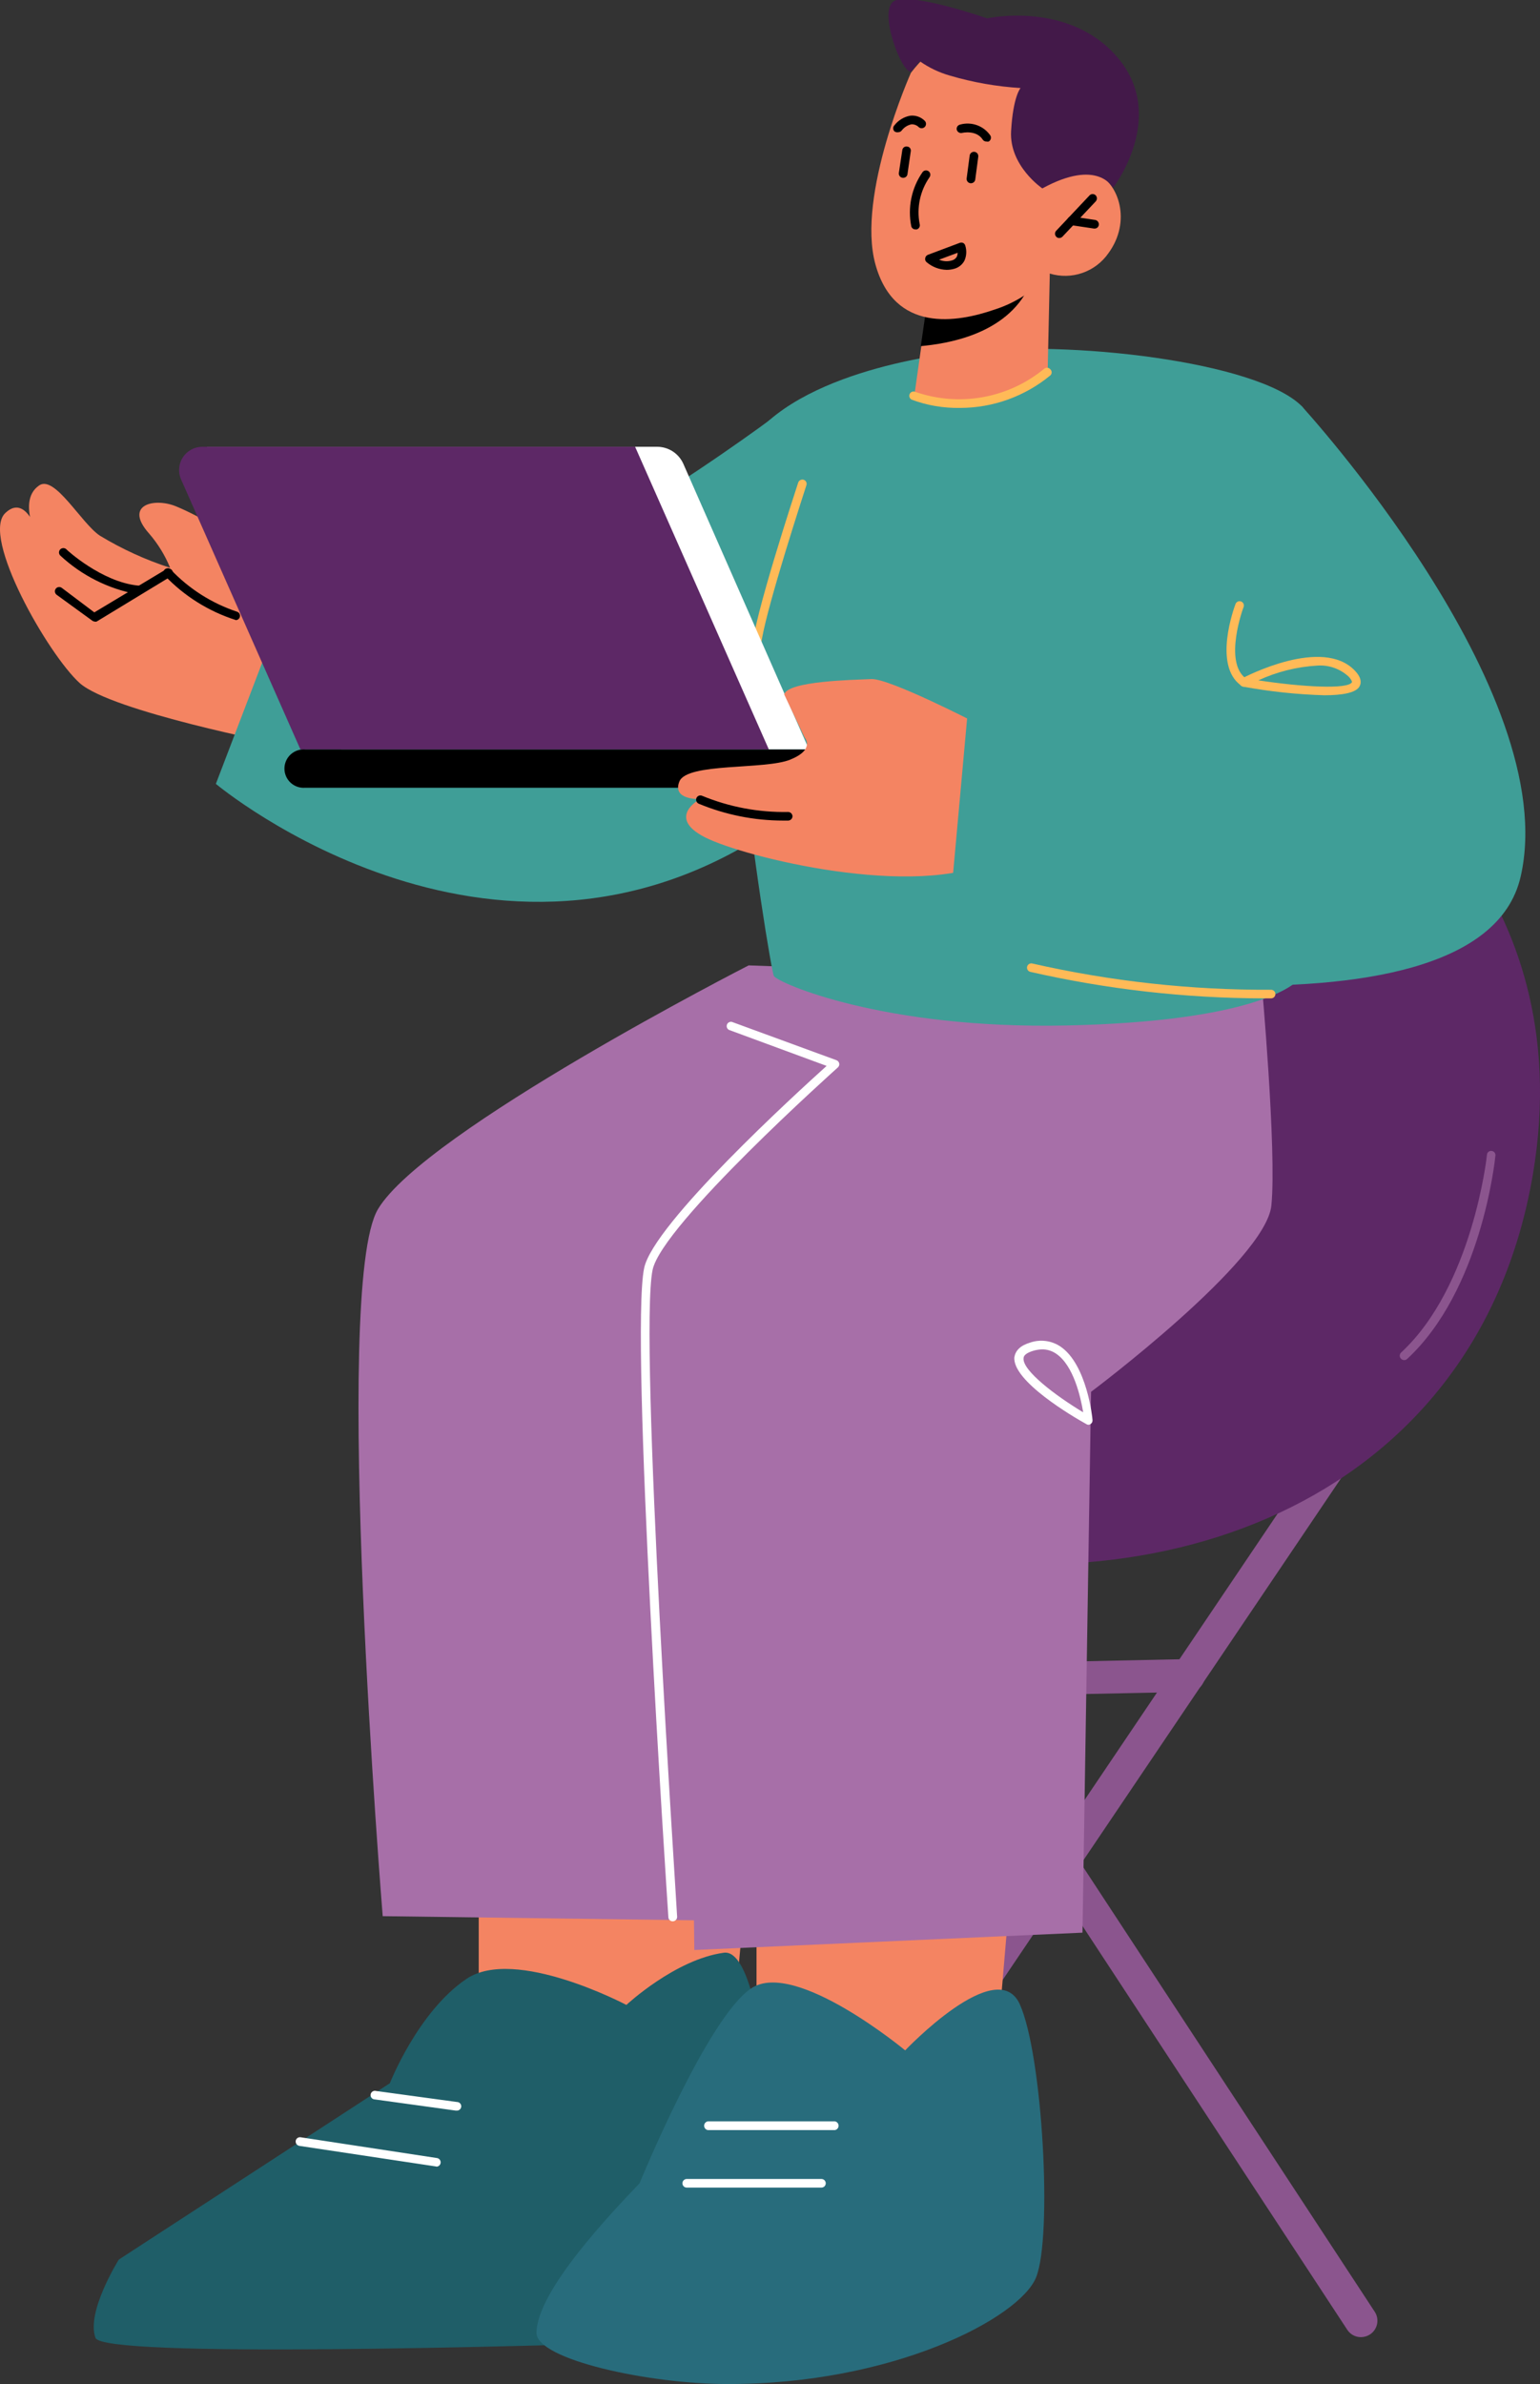 <svg width="294" height="455" viewBox="0 0 294 455" fill="none" xmlns="http://www.w3.org/2000/svg">
<rect x="0" y="0" width="294" height="455" fill="#333333" stroke="none"/>
<g clip-path="url(#clip0_19_553)">
<path d="M143.744 446.052C144.256 446.052 144.76 445.928 145.213 445.689C145.666 445.451 146.054 445.106 146.343 444.683L262.422 272.639C262.697 272.3 262.899 271.907 263.014 271.486C263.129 271.064 263.155 270.623 263.091 270.191C263.026 269.759 262.872 269.346 262.639 268.976C262.406 268.607 262.099 268.29 261.736 268.046C261.374 267.802 260.965 267.636 260.535 267.559C260.105 267.481 259.664 267.494 259.239 267.597C258.815 267.699 258.416 267.889 258.069 268.154C257.722 268.419 257.434 268.754 257.223 269.136L141.144 441.263C140.809 441.743 140.617 442.307 140.588 442.892C140.559 443.476 140.695 444.057 140.98 444.568C141.265 445.079 141.689 445.499 142.202 445.781C142.714 446.063 143.296 446.194 143.88 446.161L143.744 446.052Z" fill="#8B558E"/>
<path d="M259.822 446.052C260.435 446.048 261.034 445.868 261.546 445.532C261.89 445.307 262.186 445.018 262.417 444.679C262.648 444.34 262.811 443.959 262.895 443.557C262.978 443.156 262.982 442.741 262.906 442.338C262.829 441.935 262.674 441.551 262.449 441.208L161.202 286.814C160.724 286.166 160.016 285.727 159.224 285.585C158.432 285.443 157.616 285.61 156.943 286.052C156.271 286.493 155.793 287.176 155.607 287.959C155.422 288.742 155.544 289.566 155.948 290.262L257.195 444.629C257.477 445.068 257.866 445.43 258.325 445.678C258.785 445.927 259.3 446.056 259.822 446.052Z" fill="#8B558E"/>
<path d="M179.536 323.866L226.958 322.908C227.37 322.901 227.776 322.813 228.154 322.648C228.531 322.482 228.872 322.244 229.157 321.947C229.442 321.649 229.665 321.298 229.814 320.913C229.962 320.529 230.033 320.119 230.022 319.707C230.019 319.294 229.933 318.885 229.769 318.506C229.605 318.127 229.367 317.784 229.069 317.498C228.77 317.213 228.417 316.99 228.031 316.843C227.645 316.695 227.234 316.627 226.821 316.642L179.453 317.654C178.673 317.727 177.948 318.089 177.42 318.669C176.892 319.248 176.6 320.004 176.6 320.788C176.6 321.572 176.892 322.327 177.42 322.907C177.948 323.486 178.673 323.848 179.453 323.921L179.536 323.866Z" fill="#8B558E"/>
<path d="M259.658 143.202C259.658 143.202 302.072 168.569 292.632 224.202C281.686 288.209 217.982 309.034 162.625 293.819C107.267 278.604 116.489 235.094 116.489 235.094L259.658 143.202Z" fill="#5D2866"/>
<path d="M268.086 259.586C268.288 259.578 268.482 259.501 268.633 259.367C282.753 246.286 285.38 221.658 285.489 220.536C285.501 220.431 285.491 220.326 285.462 220.225C285.432 220.124 285.383 220.031 285.316 219.949C285.25 219.868 285.169 219.8 285.076 219.751C284.984 219.701 284.882 219.67 284.778 219.66C284.672 219.645 284.563 219.651 284.459 219.679C284.356 219.707 284.258 219.756 284.174 219.822C284.09 219.889 284.019 219.972 283.968 220.066C283.917 220.161 283.885 220.264 283.875 220.371C283.875 220.618 281.139 245.52 267.457 258.163C267.306 258.316 267.222 258.522 267.222 258.737C267.222 258.952 267.306 259.159 267.457 259.312C267.538 259.398 267.635 259.466 267.743 259.513C267.851 259.56 267.968 259.585 268.086 259.586Z" fill="#8B558E"/>
<path d="M144.428 359.66V396.876L172.75 407.576L190.591 387.572L193.519 353.174L144.428 359.66Z" fill="#F48462"/>
<path d="M91.396 351.97V389.159L121.579 399.887L140.597 379.855L143.744 345.457L91.396 351.97Z" fill="#F48462"/>
<path d="M142.923 184.249C142.923 184.249 81.025 215.883 72.159 230.77C63.293 245.657 73.062 365.708 73.062 365.708L137.039 366.556L145.905 299.402L194.531 186.083L142.923 184.249Z" fill="#A76FA8"/>
<path d="M240.831 187.232C240.831 187.232 243.759 219.496 242.719 230.059C241.68 240.622 208.295 265.633 208.295 265.633L206.654 368.855L132.552 372.166C132.552 372.166 130.964 254.222 132.196 243.112C133.427 232.002 182.737 191.556 182.737 191.556L240.831 187.232Z" fill="#A76FA8"/>
<path d="M183.203 67.291C183.203 67.291 154.334 69.863 143.497 83.71C132.661 97.557 146.973 184.961 147.739 186.274C148.505 187.588 168.645 196.482 203.698 195.715C238.752 194.949 247.29 188.245 248.439 186.356C249.588 184.468 256.949 85.817 248.439 77.443C239.929 69.07 204.328 64.746 183.203 67.291Z" fill="#3F9E97"/>
<path d="M200.415 52.213L200.004 71.149C200.004 71.149 196.474 76.458 185.474 77.115C177.265 77.608 174.528 75.692 174.528 75.692L175.869 66.196L177.21 56.947L197.158 53.006L200.415 52.213Z" fill="#F48462"/>
<path d="M197.076 52.869C196.964 53.497 196.761 54.106 196.474 54.675C192.069 63.98 180.521 65.621 175.787 66.059L177.128 56.81L197.076 52.869Z" fill="black"/>
<path d="M173.899 13.902C173.899 13.902 163.501 37.217 167.113 50.407C170.725 63.597 182.683 61.572 189.88 59.081C193.945 57.78 197.584 55.407 200.415 52.213C202.451 52.831 204.632 52.788 206.643 52.09C208.653 51.392 210.391 50.074 211.607 48.327C216.122 42.142 213.413 34.973 209.609 33.303C208.215 32.899 206.752 32.785 205.312 32.969C203.872 33.153 202.484 33.63 201.236 34.371L204.848 27.611C204.848 27.611 190.016 -7.06 173.899 13.902Z" fill="#F48462"/>
<path d="M174.774 43.784H175.021C175.125 43.753 175.223 43.701 175.308 43.632C175.392 43.562 175.462 43.477 175.513 43.38C175.564 43.283 175.595 43.177 175.605 43.068C175.614 42.958 175.602 42.849 175.568 42.744C175.272 41.207 175.286 39.625 175.61 38.093C175.935 36.561 176.562 35.109 177.456 33.823C177.519 33.735 177.564 33.636 177.588 33.53C177.613 33.425 177.616 33.316 177.598 33.209C177.58 33.102 177.542 33 177.484 32.908C177.427 32.816 177.352 32.737 177.264 32.674C177.176 32.611 177.077 32.566 176.971 32.542C176.866 32.517 176.757 32.514 176.65 32.532C176.543 32.55 176.441 32.588 176.349 32.645C176.258 32.703 176.178 32.778 176.115 32.865C175.075 34.36 174.35 36.049 173.983 37.832C173.616 39.615 173.615 41.454 173.981 43.237C174.038 43.4 174.146 43.541 174.289 43.639C174.431 43.738 174.601 43.788 174.774 43.784Z" fill="black"/>
<path d="M202.221 45.426C202.332 45.427 202.443 45.405 202.546 45.363C202.649 45.321 202.743 45.258 202.823 45.18L209.171 38.448C209.323 38.29 209.408 38.079 209.408 37.86C209.408 37.64 209.323 37.429 209.171 37.271C209.018 37.121 208.811 37.037 208.596 37.037C208.382 37.037 208.175 37.121 208.022 37.271L201.646 44.031C201.495 44.184 201.411 44.39 201.411 44.605C201.411 44.82 201.495 45.026 201.646 45.18C201.717 45.262 201.805 45.327 201.905 45.37C202.004 45.412 202.112 45.431 202.221 45.426Z" fill="black"/>
<path d="M208.952 43.62C209.15 43.629 209.343 43.563 209.495 43.437C209.647 43.31 209.746 43.132 209.773 42.936C209.805 42.719 209.752 42.498 209.624 42.319C209.497 42.141 209.305 42.018 209.089 41.978L204.683 41.321C204.47 41.29 204.252 41.344 204.078 41.472C203.903 41.6 203.787 41.792 203.753 42.005C203.721 42.223 203.774 42.444 203.902 42.622C204.03 42.801 204.221 42.923 204.437 42.963L208.843 43.62H208.952Z" fill="black"/>
<path d="M185.364 34.973C185.564 34.974 185.758 34.903 185.909 34.772C186.06 34.641 186.159 34.459 186.185 34.261L186.76 29.91C186.789 29.692 186.73 29.472 186.597 29.297C186.463 29.123 186.266 29.009 186.048 28.98C185.831 28.951 185.61 29.009 185.436 29.143C185.261 29.276 185.147 29.473 185.118 29.691L184.543 34.042C184.528 34.152 184.535 34.264 184.565 34.371C184.594 34.478 184.645 34.579 184.714 34.666C184.783 34.753 184.869 34.825 184.966 34.877C185.064 34.93 185.172 34.963 185.282 34.973H185.364Z" fill="black"/>
<path d="M172.421 33.933C172.618 33.941 172.812 33.876 172.964 33.75C173.116 33.623 173.215 33.444 173.242 33.249L173.871 28.898C173.895 28.791 173.896 28.68 173.873 28.573C173.851 28.466 173.806 28.365 173.741 28.277C173.676 28.189 173.593 28.115 173.497 28.062C173.402 28.009 173.296 27.976 173.187 27.967C173.081 27.948 172.972 27.95 172.866 27.974C172.761 27.999 172.661 28.044 172.574 28.108C172.487 28.172 172.414 28.254 172.36 28.347C172.305 28.44 172.27 28.544 172.257 28.651L171.6 33.002C171.585 33.11 171.591 33.22 171.619 33.326C171.646 33.431 171.694 33.53 171.761 33.617C171.827 33.703 171.91 33.776 172.004 33.83C172.099 33.884 172.203 33.919 172.312 33.933H172.421Z" fill="black"/>
<path d="M188.347 27.009C188.481 27.047 188.623 27.047 188.757 27.009C188.945 26.9 189.084 26.723 189.146 26.514C189.207 26.305 189.185 26.081 189.086 25.887C188.462 24.972 187.566 24.276 186.525 23.898C185.484 23.52 184.35 23.479 183.284 23.78C183.178 23.803 183.077 23.847 182.988 23.909C182.898 23.971 182.822 24.05 182.764 24.141C182.705 24.233 182.665 24.335 182.647 24.442C182.628 24.55 182.631 24.659 182.655 24.765C182.713 24.977 182.851 25.159 183.04 25.271C183.229 25.383 183.454 25.418 183.668 25.367C183.668 25.367 186.404 24.711 187.635 26.681C187.717 26.791 187.825 26.878 187.949 26.936C188.074 26.993 188.21 27.018 188.347 27.009Z" fill="black"/>
<path d="M171.491 25.231C171.618 25.231 171.744 25.201 171.858 25.144C171.972 25.087 172.071 25.004 172.148 24.902C172.606 24.299 173.267 23.881 174.008 23.726C174.266 23.715 174.523 23.758 174.764 23.852C175.004 23.947 175.222 24.09 175.404 24.273C175.571 24.418 175.788 24.491 176.009 24.476C176.23 24.46 176.435 24.358 176.58 24.191C176.726 24.024 176.799 23.806 176.783 23.585C176.768 23.365 176.665 23.159 176.498 23.014C176.14 22.666 175.708 22.401 175.235 22.24C174.762 22.079 174.259 22.026 173.762 22.084C172.566 22.3 171.493 22.954 170.752 23.917C170.602 24.071 170.517 24.277 170.517 24.492C170.517 24.707 170.602 24.913 170.752 25.067C170.856 25.146 170.976 25.201 171.103 25.23C171.231 25.258 171.363 25.258 171.491 25.231Z" fill="black"/>
<path d="M198.992 35.958C198.992 35.958 192.643 31.662 193.026 25.012C193.41 18.362 194.833 16.802 194.833 16.802C190.251 16.52 185.717 15.721 181.315 14.421C179.268 13.837 177.335 12.912 175.596 11.685L173.899 13.71C172.011 13.71 167.742 2.271 170.561 0.274C173.379 -1.724 188.457 3.503 188.457 3.503C188.457 3.503 204.328 -3.75509e-06 213.577 11.247C222.826 22.494 212.482 35.876 212.482 35.876C212.482 35.876 209.719 30.102 198.992 35.958Z" fill="#431949"/>
<path d="M183.23 77.854C189.542 77.857 195.657 75.66 200.524 71.642C200.602 71.568 200.664 71.479 200.706 71.38C200.749 71.281 200.771 71.175 200.771 71.067C200.771 70.96 200.749 70.853 200.706 70.755C200.664 70.656 200.602 70.567 200.524 70.493C200.39 70.323 200.193 70.213 199.978 70.187C199.762 70.162 199.546 70.222 199.375 70.356C195.996 73.146 191.955 75.02 187.641 75.797C183.328 76.573 178.888 76.226 174.747 74.789C174.647 74.744 174.538 74.72 174.429 74.718C174.319 74.715 174.209 74.735 174.107 74.776C174.005 74.817 173.912 74.878 173.834 74.955C173.756 75.033 173.694 75.125 173.653 75.227C173.571 75.427 173.571 75.65 173.653 75.85C173.735 76.05 173.892 76.209 174.09 76.294C177.015 77.374 180.113 77.903 183.23 77.854Z" fill="#FFBA57"/>
<path d="M180.712 51.501C181.193 51.503 181.672 51.439 182.135 51.31C182.551 51.202 182.94 51.011 183.279 50.747C183.618 50.483 183.899 50.153 184.105 49.777C184.527 48.857 184.585 47.811 184.27 46.849C184.238 46.744 184.185 46.646 184.115 46.561C184.044 46.476 183.957 46.407 183.859 46.356C183.648 46.274 183.414 46.274 183.202 46.356L177.155 48.628C177.021 48.678 176.902 48.763 176.811 48.873C176.72 48.984 176.659 49.116 176.635 49.257C176.601 49.395 176.606 49.54 176.65 49.675C176.693 49.811 176.773 49.931 176.881 50.023C177.95 50.942 179.303 51.464 180.712 51.501ZM182.819 48.245C182.817 48.509 182.761 48.769 182.655 49.011C182.548 49.19 182.406 49.346 182.236 49.468C182.067 49.591 181.874 49.677 181.67 49.722C180.882 49.95 180.039 49.892 179.289 49.558L182.819 48.245Z" fill="black"/>
<path d="M60.228 117.095L59.544 112.909C59.544 112.909 43.481 100.676 33.575 96.626C29.416 94.93 23.56 96.353 28.486 101.853C30.16 103.794 31.509 105.994 32.481 108.366C27.789 106.85 23.289 104.793 19.072 102.236C15.57 99.938 10.48 90.633 7.497 92.631C2.709 95.86 8.209 104.918 8.209 104.918C8.209 104.918 5.719 93.425 1.012 97.912C-3.695 102.4 9.221 124.977 15.214 130.367C21.207 135.758 53.524 142.052 53.524 142.052L60.228 117.095Z" fill="#F48462"/>
<path d="M26.352 113.401C26.569 113.401 26.778 113.315 26.932 113.161C27.086 113.007 27.172 112.798 27.172 112.58C27.172 112.362 27.086 112.154 26.932 112C26.778 111.846 26.569 111.759 26.352 111.759C19.401 111.075 12.669 104.891 12.669 104.836C12.51 104.683 12.296 104.601 12.075 104.606C11.855 104.611 11.645 104.704 11.493 104.863C11.34 105.023 11.258 105.237 11.263 105.457C11.268 105.678 11.36 105.887 11.52 106.04C15.602 109.835 20.68 112.388 26.16 113.401H26.352Z" fill="black"/>
<path d="M18.033 118.628C18.167 118.665 18.309 118.665 18.443 118.628L32.535 110.063C32.639 110.013 32.732 109.943 32.806 109.856C32.881 109.768 32.937 109.666 32.97 109.556C33.003 109.446 33.012 109.33 32.998 109.216C32.983 109.102 32.945 108.993 32.885 108.895C32.825 108.796 32.746 108.712 32.651 108.646C32.557 108.581 32.45 108.536 32.337 108.514C32.224 108.493 32.108 108.495 31.996 108.522C31.884 108.548 31.779 108.597 31.687 108.667L18.005 116.876L11.794 112.197C11.707 112.132 11.609 112.085 11.505 112.059C11.4 112.032 11.292 112.026 11.185 112.041C11.078 112.056 10.976 112.092 10.883 112.147C10.79 112.202 10.709 112.275 10.644 112.361C10.58 112.447 10.533 112.546 10.506 112.65C10.479 112.755 10.473 112.863 10.488 112.97C10.504 113.077 10.54 113.179 10.595 113.272C10.649 113.365 10.722 113.446 10.808 113.511L17.622 118.464C17.743 118.552 17.884 118.608 18.033 118.628Z" fill="black"/>
<path d="M44.986 118.354C45.163 118.356 45.335 118.302 45.478 118.198C45.621 118.095 45.727 117.948 45.78 117.779C45.814 117.675 45.826 117.565 45.817 117.456C45.807 117.347 45.776 117.241 45.725 117.144C45.674 117.047 45.605 116.962 45.52 116.892C45.435 116.823 45.338 116.771 45.233 116.74C40.421 115.138 36.079 112.375 32.59 108.694C32.437 108.544 32.231 108.46 32.016 108.46C31.801 108.46 31.595 108.544 31.441 108.694C31.363 108.768 31.301 108.858 31.259 108.956C31.217 109.055 31.195 109.161 31.195 109.269C31.195 109.376 31.217 109.483 31.259 109.582C31.301 109.68 31.363 109.769 31.441 109.844C35.172 113.764 39.831 116.681 44.986 118.327V118.354Z" fill="black"/>
<path d="M147.082 80.07C147.082 80.07 132.661 90.797 116.434 100.348C116.434 100.348 97.772 107.764 85.184 105.684C72.597 103.604 60.037 100.348 60.037 100.348L41.21 149.605C41.21 149.605 96.294 195.77 150.667 155.899C166.319 144.433 147.082 80.07 147.082 80.07Z" fill="#3F9E97"/>
<path d="M144.427 124.593C144.645 124.593 144.854 124.507 145.008 124.353C145.162 124.199 145.248 123.99 145.248 123.772C145.248 119.969 150.94 101.88 153.95 92.604C153.984 92.501 153.998 92.393 153.991 92.285C153.983 92.177 153.954 92.072 153.906 91.976C153.858 91.879 153.791 91.793 153.709 91.722C153.628 91.652 153.533 91.598 153.43 91.564C153.223 91.502 153.001 91.521 152.807 91.618C152.614 91.714 152.465 91.881 152.39 92.084C152.035 93.178 143.607 118.765 143.607 123.772C143.607 123.99 143.693 124.199 143.847 124.353C144.001 124.507 144.21 124.593 144.427 124.593Z" fill="#FFBA57"/>
<path d="M148.806 431.247C148.806 431.247 147.465 371.427 138.188 372.686C128.912 373.944 119.581 382.647 119.581 382.647C119.581 382.647 98.346 371.427 89.07 377.666C79.793 383.905 74.43 397.588 74.43 397.588L22.684 431.247C22.684 431.247 16.418 441.208 18.224 446.188C19.647 450.074 98.319 447.885 132.852 446.763C137.002 446.744 140.983 445.117 143.959 442.223C146.934 439.329 148.671 435.395 148.806 431.247Z" fill="#1F5E68"/>
<path d="M122.099 416.689C122.099 416.689 135.069 384.945 143.47 379.445C151.871 373.945 172.804 391.321 172.804 391.321C172.804 391.321 190.345 372.85 194.696 382.537C199.046 392.224 200.962 426.896 197.788 434.668C194.614 442.439 170.424 455.082 138.818 455C123.932 455 102.424 450.348 102.424 445.231C102.451 437.185 117.036 421.998 122.099 416.689Z" fill="#286C7C"/>
<path d="M135.124 406.536H159.396C159.591 406.501 159.768 406.398 159.895 406.245C160.023 406.093 160.092 405.901 160.092 405.702C160.092 405.503 160.023 405.311 159.895 405.158C159.768 405.006 159.591 404.903 159.396 404.867H135.124C134.928 404.903 134.752 405.006 134.624 405.158C134.497 405.311 134.427 405.503 134.427 405.702C134.427 405.901 134.497 406.093 134.624 406.245C134.752 406.398 134.928 406.501 135.124 406.536Z" fill="white"/>
<path d="M131.101 417.51H156.824C157.041 417.51 157.25 417.423 157.404 417.269C157.558 417.115 157.645 416.907 157.645 416.689C157.645 416.471 157.558 416.262 157.404 416.108C157.25 415.954 157.041 415.868 156.824 415.868H131.101C130.884 415.868 130.675 415.954 130.521 416.108C130.367 416.262 130.28 416.471 130.28 416.689C130.28 416.907 130.367 417.115 130.521 417.269C130.675 417.423 130.884 417.51 131.101 417.51Z" fill="white"/>
<path d="M87.237 402.815C87.454 402.815 87.663 402.728 87.817 402.574C87.971 402.42 88.058 402.211 88.058 401.994C88.058 401.776 87.971 401.567 87.817 401.413C87.663 401.259 87.454 401.173 87.237 401.173L71.776 399.066C71.663 399.036 71.546 399.03 71.431 399.049C71.316 399.069 71.207 399.112 71.11 399.177C71.013 399.241 70.931 399.326 70.87 399.424C70.808 399.523 70.768 399.634 70.752 399.749C70.737 399.864 70.746 399.982 70.779 400.093C70.812 400.205 70.869 400.308 70.945 400.396C71.021 400.484 71.115 400.555 71.22 400.604C71.326 400.653 71.441 400.679 71.557 400.68L87.018 402.815H87.237Z" fill="white"/>
<path d="M83.296 413.514C83.496 413.516 83.69 413.445 83.841 413.314C83.992 413.183 84.091 413.001 84.117 412.803C84.149 412.589 84.094 412.371 83.966 412.197C83.838 412.023 83.647 411.906 83.433 411.872L57.383 407.904C57.169 407.873 56.951 407.927 56.777 408.055C56.602 408.183 56.486 408.375 56.452 408.589C56.42 408.806 56.474 409.027 56.601 409.205C56.729 409.384 56.92 409.506 57.136 409.546L83.296 413.487V413.514Z" fill="white"/>
<path d="M128.42 366.693C128.534 366.693 128.646 366.67 128.751 366.626C128.856 366.581 128.95 366.516 129.03 366.435C129.109 366.353 129.171 366.256 129.212 366.15C129.253 366.044 129.272 365.931 129.268 365.817C129.268 364.695 121.907 255.098 124.589 242.346C126.422 233.698 159.615 204.034 159.943 203.733C160.052 203.641 160.134 203.521 160.182 203.387C160.23 203.252 160.242 203.108 160.217 202.967C160.188 202.824 160.122 202.691 160.026 202.581C159.93 202.47 159.807 202.387 159.67 202.338L139.721 195.031C139.527 194.99 139.324 195.021 139.15 195.118C138.977 195.215 138.844 195.371 138.778 195.558C138.711 195.745 138.714 195.951 138.787 196.135C138.86 196.32 138.997 196.473 139.174 196.564L157.809 203.432C152.035 208.632 124.753 233.534 122.974 242.017C120.238 254.988 127.298 361.384 127.599 365.927C127.613 366.135 127.705 366.33 127.858 366.472C128.01 366.614 128.211 366.693 128.42 366.693Z" fill="white"/>
<path d="M207.748 271.927C207.906 271.936 208.061 271.887 208.186 271.79C208.317 271.713 208.422 271.599 208.49 271.463C208.558 271.328 208.585 271.175 208.569 271.024C208.569 270.586 207.475 260.379 202.44 256.986C201.596 256.421 200.633 256.06 199.626 255.932C198.619 255.804 197.596 255.911 196.638 256.247C194.805 256.794 193.902 257.725 193.656 258.983C193.163 263.553 204.957 270.449 207.338 271.763C207.456 271.857 207.598 271.914 207.748 271.927ZM198.882 257.533C199.858 257.513 200.815 257.8 201.619 258.354C204.93 260.571 206.298 266.564 206.791 269.546C201.509 266.372 195.161 261.556 195.407 259.23C195.407 258.628 196.091 258.162 197.24 257.807C197.775 257.649 198.326 257.557 198.882 257.533Z" fill="white"/>
<path d="M154.443 143.038H65.126L39.514 85.27H125.492C126.54 85.277 127.564 85.585 128.442 86.158C129.32 86.73 130.015 87.543 130.445 88.499L154.443 143.038Z" fill="white"/>
<path d="M146.781 143.038H57.355L34.56 91.482C34.265 90.808 34.142 90.071 34.203 89.338C34.264 88.605 34.506 87.898 34.908 87.282C35.309 86.665 35.858 86.159 36.505 85.808C37.151 85.456 37.875 85.272 38.61 85.27H121.25L146.781 143.038Z" fill="#5D2866"/>
<path d="M184.543 150.344H58.285C57.779 150.388 57.269 150.326 56.788 150.162C56.307 149.999 55.865 149.737 55.49 149.393C55.116 149.05 54.817 148.632 54.612 148.167C54.408 147.702 54.302 147.199 54.302 146.691C54.302 146.183 54.408 145.68 54.612 145.215C54.817 144.749 55.116 144.332 55.49 143.988C55.865 143.645 56.307 143.383 56.788 143.219C57.269 143.055 57.779 142.994 58.285 143.037H184.543C185.458 143.117 186.309 143.536 186.929 144.212C187.549 144.889 187.894 145.773 187.894 146.691C187.894 147.608 187.549 148.493 186.929 149.169C186.309 149.846 185.458 150.265 184.543 150.344Z" fill="black"/>
<path d="M186.431 138.03C186.431 138.03 169.794 129.437 166.346 129.601C162.898 129.765 150.448 129.957 149.709 132.529L153.594 140.739C153.594 140.739 155.729 143.01 150.858 144.98C145.987 146.951 131.183 145.528 129.706 149.14C128.228 152.752 133.646 152.506 133.646 152.506C133.646 152.506 127.079 155.981 134.604 159.812C142.129 163.643 174.966 171.689 189.66 164.191C204.355 156.693 186.431 138.03 186.431 138.03Z" fill="#F48462"/>
<path d="M149.49 156.611H150.502C150.718 156.597 150.92 156.501 151.067 156.344C151.215 156.186 151.296 155.978 151.296 155.762C151.282 155.547 151.186 155.345 151.029 155.197C150.871 155.05 150.663 154.968 150.448 154.969C144.821 155.074 139.232 154.022 134.029 151.876C133.833 151.793 133.612 151.789 133.412 151.865C133.213 151.942 133.052 152.093 132.962 152.287C132.877 152.487 132.872 152.712 132.949 152.916C133.025 153.12 133.177 153.286 133.372 153.381C138.481 155.506 143.957 156.603 149.49 156.611Z" fill="black"/>
<path d="M248.439 77.443C248.439 77.443 298.433 131.873 290.306 167.31C282.179 202.748 180.548 182.224 180.548 182.224L185.364 129.027L235.851 130.149L248.439 77.443Z" fill="#3F9E97"/>
<path d="M252.817 132.694C256.155 132.694 258.864 132.256 259.548 130.997C260.013 130.149 259.74 129.136 258.7 128.041C252.516 121.419 237.712 129.163 237.082 129.492C236.925 129.571 236.797 129.7 236.719 129.857C236.64 130.015 236.614 130.194 236.645 130.367C236.671 130.539 236.752 130.698 236.875 130.821C236.998 130.944 237.157 131.025 237.329 131.052C242.442 131.991 247.62 132.54 252.817 132.694ZM251.503 127.029C252.595 126.954 253.691 127.104 254.722 127.472C255.753 127.839 256.697 128.415 257.496 129.163C258.098 129.82 258.125 130.149 258.098 130.203C257.359 131.599 248.712 131.134 240.229 129.848C243.777 128.209 247.602 127.253 251.503 127.029Z" fill="#FFBA57"/>
<path d="M241.242 190.543H242.665C242.773 190.543 242.879 190.522 242.979 190.481C243.079 190.44 243.169 190.379 243.245 190.303C243.322 190.227 243.382 190.136 243.423 190.037C243.465 189.937 243.486 189.83 243.486 189.722C243.486 189.615 243.465 189.508 243.423 189.408C243.382 189.309 243.322 189.218 243.245 189.142C243.169 189.066 243.079 189.005 242.979 188.964C242.879 188.923 242.773 188.902 242.665 188.902C227.337 188.972 212.051 187.292 197.104 183.894C196.999 183.865 196.891 183.856 196.783 183.87C196.676 183.883 196.572 183.917 196.478 183.971C196.384 184.024 196.301 184.095 196.235 184.181C196.169 184.266 196.12 184.364 196.091 184.468C196.063 184.574 196.056 184.685 196.07 184.794C196.085 184.903 196.122 185.008 196.178 185.102C196.234 185.196 196.309 185.279 196.397 185.344C196.486 185.409 196.586 185.455 196.693 185.481C211.31 188.812 226.251 190.51 241.242 190.543Z" fill="#FFBA57"/>
<path d="M237.466 131.052C237.6 131.053 237.733 131.021 237.852 130.959C237.971 130.897 238.074 130.807 238.15 130.696C238.268 130.513 238.311 130.291 238.27 130.077C238.229 129.863 238.108 129.673 237.931 129.547C233.471 126.482 237.384 115.864 237.411 115.864C237.45 115.763 237.47 115.656 237.468 115.548C237.466 115.44 237.443 115.333 237.399 115.234C237.356 115.135 237.294 115.045 237.216 114.97C237.138 114.895 237.046 114.836 236.946 114.797C236.845 114.757 236.738 114.738 236.63 114.74C236.522 114.742 236.415 114.765 236.316 114.808C236.217 114.852 236.127 114.914 236.052 114.992C235.977 115.069 235.918 115.161 235.879 115.262C235.687 115.755 231.473 127.029 236.973 130.86C237.113 130.975 237.285 131.042 237.466 131.052Z" fill="#FFBA57"/>
</g>
<defs>
<clipPath id="clip0_19_553">
<rect width="294" height="455" fill="white" transform="matrix(-1 0 0 1 294 0)"/>
</clipPath>
</defs>
</svg>
